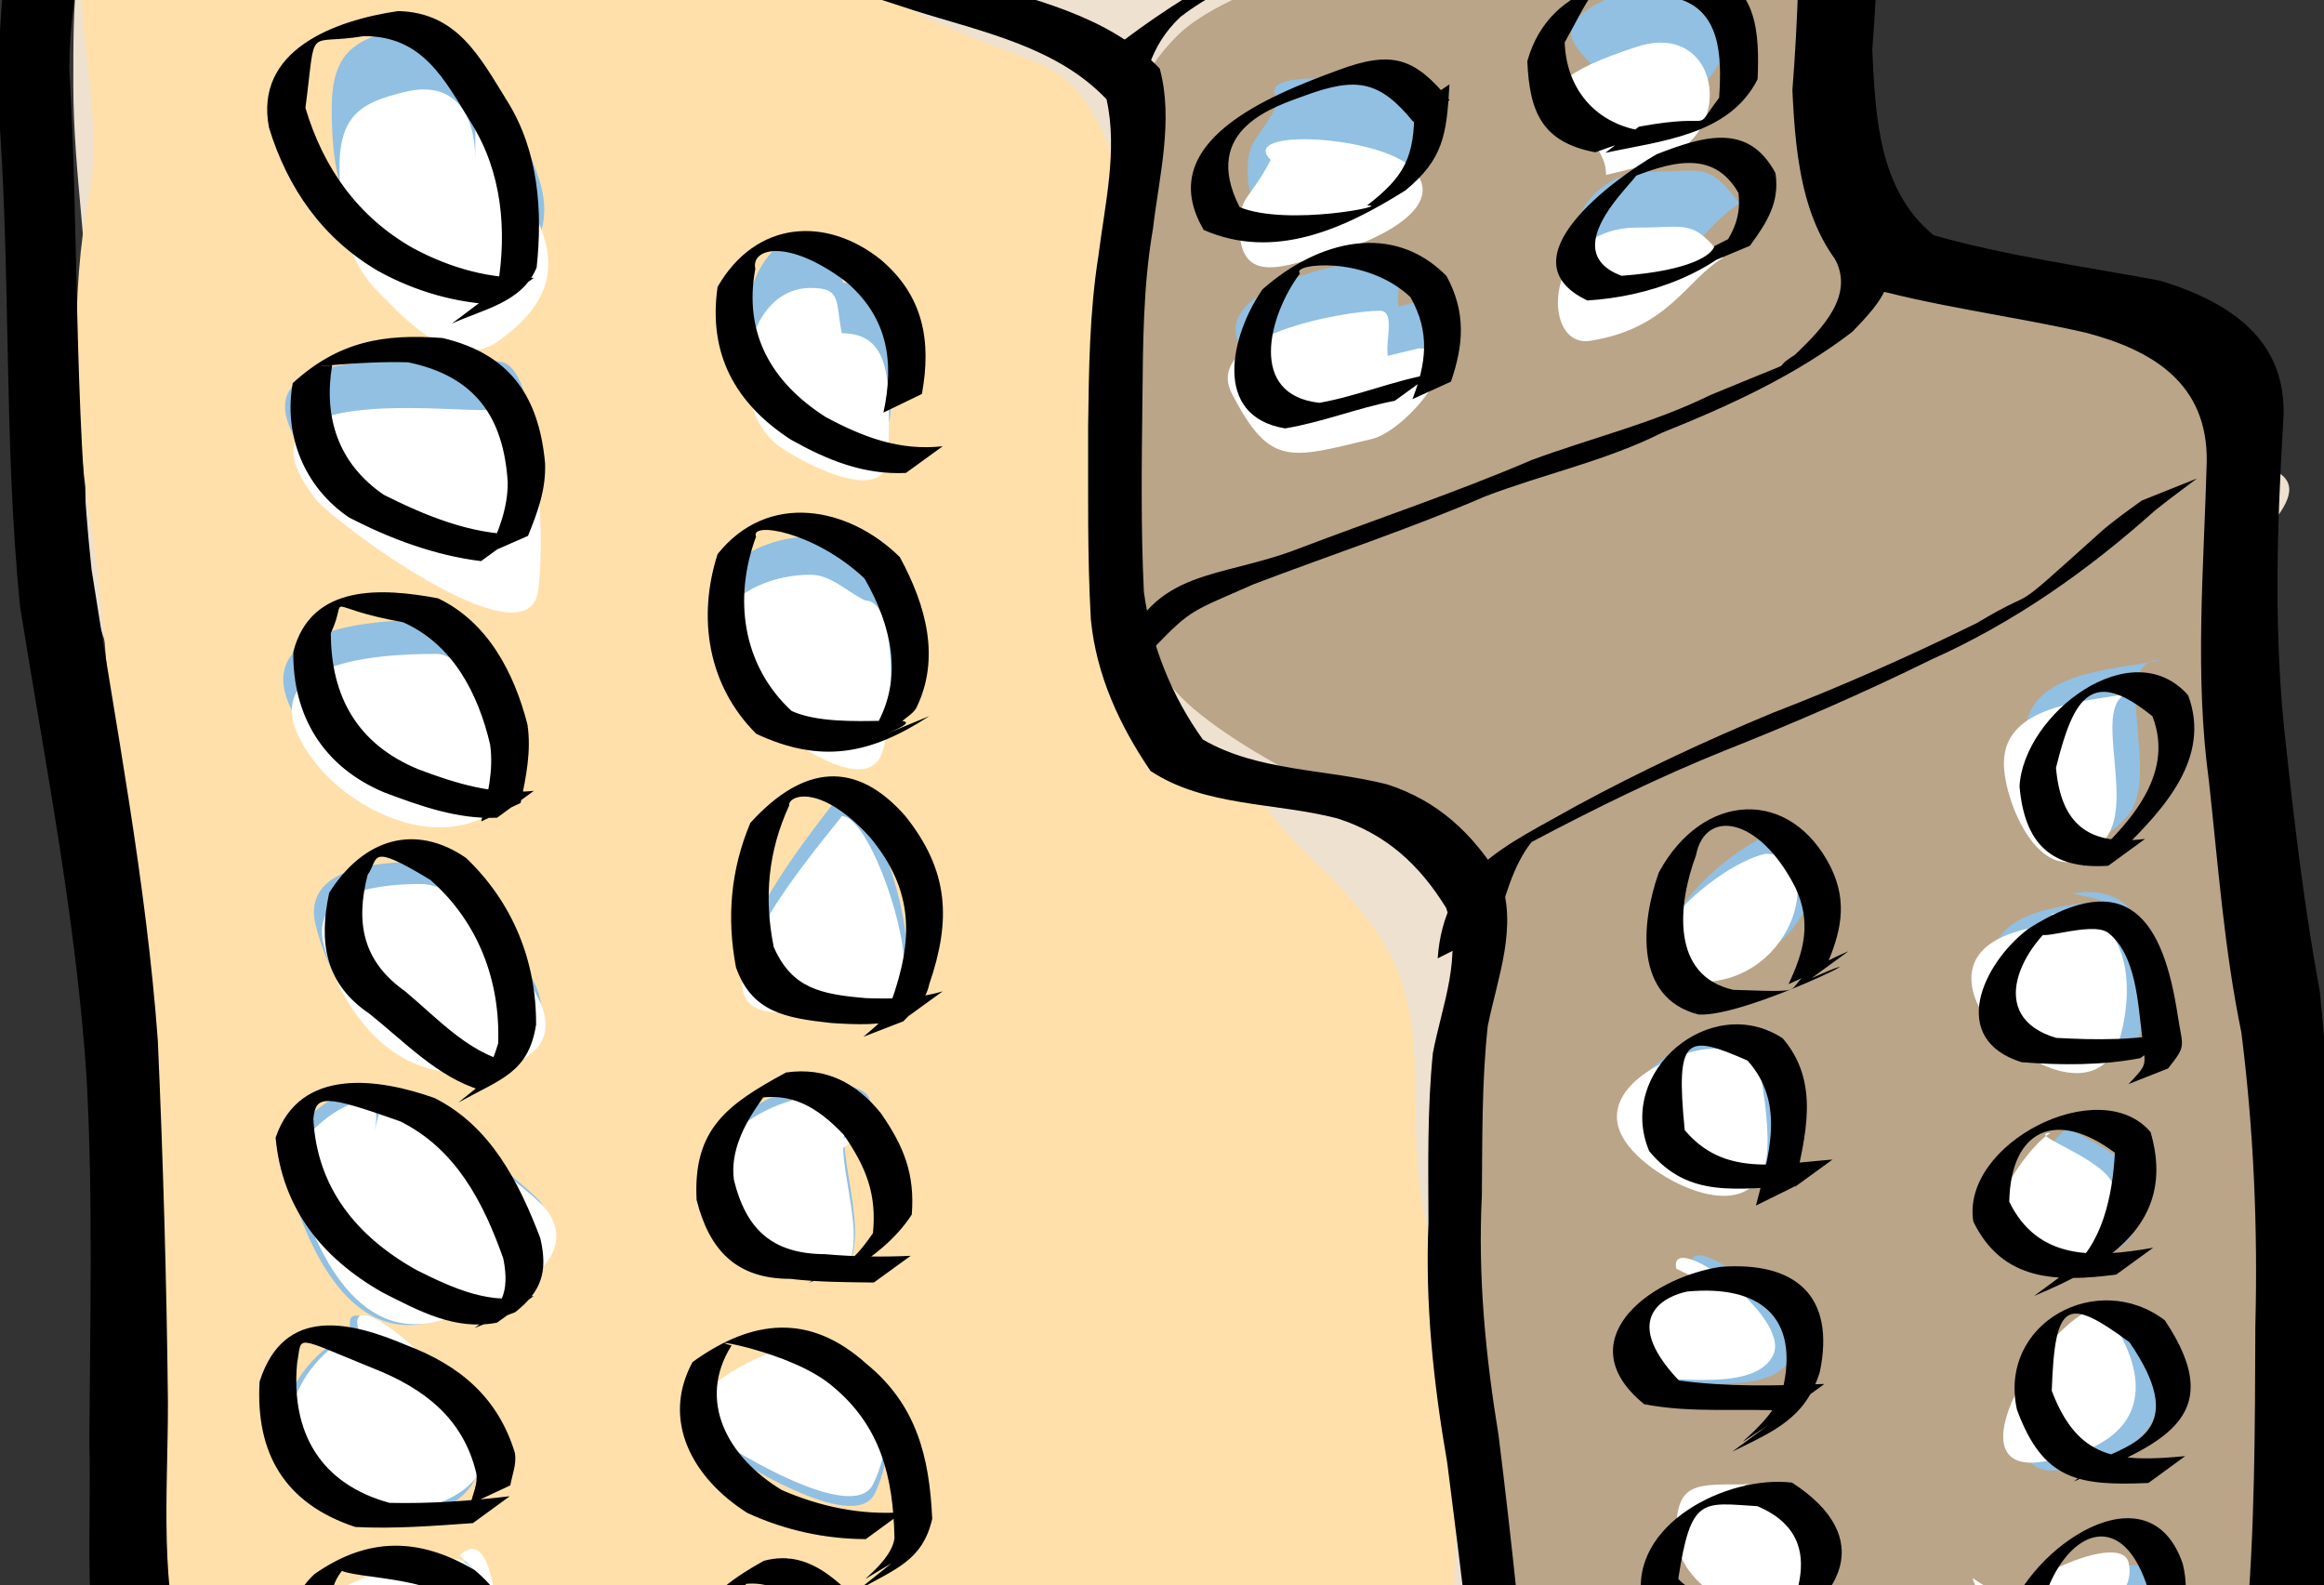 <svg xmlns="http://www.w3.org/2000/svg" viewBox="-742.644 -210.169 1590.411 1084.932" version="1.0"><rect x="-742.644" y="-210.169" width="1590.411" height="1084.932" fill="#333333" stroke="none"/><g transform="matrix(12.597 0 0 12.597 3697.083 2193.12)"><path d="M-273.46-64.2c-3.14-.965-10-3.496-14.65-5.377-4.35-1.756-8.25-7.363-12.5-9.712-6.69-3.694-14-6.814-21.56-7.76-.73-.091-1.44-.287-2.15-.431-3.85-.769-9.32-3.413-12.28-5.604-3.69-2.74-6.25-5.1-7.12-9.486-1.46-7.29 2.29-14.98.43-22.41-1.16-4.63-.43-11.67-.43-16.39 0-4.14-.9-10.15-2.59-13.56-2.23-4.5-1.29-11.99-1.29-17.05 0-4.71-.86-9.46-.86-14.22 0-4.19-.03-7.88 1.72-11.41 1.79-3.61 5.03-5.53 8.4-7.13 3.79-1.8 8.34-5.24 12.29-6.03 4.22-.85 7.23-2.16 11.64-2.16 2.54 0 3.39 2.65 6.04 0 1.67-1.67 3.45-1.24 3.45-5.17 0-2.4 4.74-1.82 7.08-1.3.53.12-2.63 6.75-2.77 7.33-.75 2.98-.94 3.38 2.77 4.75 2.47.9 6.05 2.13 8 3.01 1.76.8.82 4.62 0 6.27-3.79 7.66 2.15 2.61 6.47 1.74 3.55-.72 4.41-1.35 3.45-5.23-.77-3.11.39-4.2.86-5.36 1.35-3.37 1.06-3.5 3.88-5.61 2.74-2.06 8.35-.2 10.35 1.3 2.55 1.91 6.1 4.81 8.79 6.03 2.92 1.32 2.62 6.2 2.62 8.87 0 4.61 1.3 8.56 1.3 13.12 0 3.64.56 5.3 3.49 6.03 6.94 1.72 14.07 8.11 20.01 12.07 2.3 1.53-3.45 4.77-3.45 7.54 0 5.53.59 12.28 1.29 17.9.73 5.83.86 11.7.86 17.67 0 4.26.06 8.26.87 12.33 1.14 5.79 1.82 9.907.86 15.692-.61 3.642-3.73 7.215-5.61 10.346-2.28 3.799-6.48 5.874-9.91 8.797-3.54 3.012-8.61 6.199-12.76 8.274-4.23 2.113-8.53 2.759-13.11 2.759-2.74.003-1.45.177-3.88-.428z" fill="#eee1cf"/><linearGradient id="f" y2="-167.64" gradientUnits="userSpaceOnUse" x2="-421.32" gradientTransform="matrix(.931 0 0 -1.644 -104.17 -404.31)" y1="-165.8" x1="-182.15"><stop offset="0" stop-color="#ffe0ab"/><stop offset="1" stop-color="#ffe0ab"/></linearGradient><path d="M-272.16-65.925c-2.74 0-9.16-3.365-12.5-5.394-7.09-4.294-12.03-10.654-20.27-12.712-5.79-1.448-11.9-3.794-17.24-6.467-4.71-2.356-9.71-1.546-14.43-3.88-5.08-2.514-6.12-7.392-7.99-12.072-2.12-5.31 0-14.42 0-20.26 0-5.87-1.72-11.33-1.72-17.24 0-6.55-.28-12.47-1.29-18.97-.82-5.25-1.04-12.06 0-17.25.74-3.73-.44-7.88-.44-11.64 0-5.81 2.84-6.35 8.4-7.1 2.15-.3 4.19 3.48 7.12 3.48 3.23 0 4.18-2.97 9.06-1.74.57.14 1.15.29 1.72.43 3.37.85 6.49 1.92 9.92 2.78 4.05 1.01 8.24 3.64 12.07 5.17 4.21 1.69 5.74 1.51 7.57 6.04 1.54 3.81.87 10.61.87 14.65 0 5.23-.4 10.72.44 15.78.57 3.41 5.77 3.47 7.5 5.78 2.08 2.78 5.29 4.61 6.9 8.62 1.72 4.32.18 9.6 1.72 14.23 2.12 6.34 1.29 14.01 1.29 20.69 0 7.885 1.73 15.693 1.73 23.709v2.587c0 4.519-.41 10.762-3.02 12.933" fill="url(#f)"/><linearGradient id="g" y2="-153.13" gradientUnits="userSpaceOnUse" x2="37.469" gradientTransform="matrix(.85 0 0 -1.801 -138.54 -410.87)" y1="-153.13" x1="-180.31"><stop offset="0" stop-color="#baa589"/><stop offset="1" stop-color="#baa589"/></linearGradient><path d="M-229.05-91.791c.05 1.975-1.71 6.448-3.88 8.622-2.07 2.073-5.62 2.806-8.19 3.449-3.61.9-7.19 4.13-10.56 6.659-3.93 2.95-6.2 4.886-11 6.096-2.11.534-5.85-.062-7.33-.436-2.25-.57-1.68-9.911-1.29-11.458 1.03-4.11 1.29-9.073 1.29-13.364 0-4.387-.15-8.697-.86-12.937-.84-5.06-2.15-10.29-2.15-15.52 0-5.35.43-10.68.43-15.95 0-3.43.4-5.73-1.73-7.33-2.27-1.7-4.34-3.03-6.89-4.31-2.71-1.35-5.93-3.33-7.33-4.92-1.95-2.22-1.36-4.93-2.33-8.01-1.06-3.37-.87-8.08-.87-11.64v-8.19c0-3.1 1.34-5.91 3.2-7.76 1.87-1.87 4.95-2.63 7.76-4.31 3.71-2.23 10.7-2.93 14.66-4.07 4.63-1.34 8.62-4.47 12.7-6.1 2.99-1.2 2.18 4.49 2.18 6.1 0 2.95-.44 6.17-.44 9.24 0 5.01-.29 6.18 3.05 9.49 2.06 2.03 4.72 2.27 7.08 3.45 2.62 1.31 4.17 1.93 6.89 3.01 4.06 1.62 3.72 5.31 3.02 9.49-.52 3.16 0 6.96 0 10.17 0 3.15 1.73 6.01 1.73 9.23 0 3.66 1.34 6.66 2.15 9.91 1.11 4.42 0 10.73 0 15.26 0 4.63.43 9.1.43 13.63 0 3.38.12 7.094-1.29 9.911-.64 1.284-.43 3.321-.43 4.742" fill="url(#g)"/><path d="M-326.91-187.92c1.11 1.01 3.35 5.23 3.88 7.32.67 2.69-.97 4.39-2.59 5.61-2.54 1.91-5.42-1.54-6.46-2.59-2.03-2.03-2.34-4.46-2.34-7.33 0-3.03 1.27-3.72 3.63-4.31 2.8-.7 3.88 1.37 3.88 3.88M-325.62-171.11c2.53-.63 2.51 8.61 2.16 10.52-.75 4.06-11.31-4.09-12.26-5.35-5.5-7.24 9.03-4.64 10.1-5.17.9-.45 0 2.01 0 3.01M-326.91-155.8c.31-.16 4.38 5.22 1.29 7.54-3.43 2.57-8.11.05-10.11-2.59-4.35-5.75 3.1-6.26 6.66-6.26.84 0 1.44.87 2.16 1.31zM-329.93-143.95c2.41 0 5.19 3.9 6.47 6.46 1.73 3.46-2.12 4.31-4.31 4.31-4.25 0-6.7-4.09-7.52-7.32-.81-3.2 3.56-3.45 5.36-3.45zM-332.08-131.45c-.42-1.63 8.14 4.83 9.05 6.03 2.65 3.54-4.2 6.01-6.04 6.47-4.9 1.23-7.14-5.35-7.96-8.62-.49-1.92 5.6-6.48 4.52-2.16" fill="#91c0e3"/><path d="M-333.38-118.52c-.76-3.01 6.15 3.25 6.9 6.27.84 3.37-4.22 4.64-6.47 4.08-5.15-1.29-5.2-6.01-2.34-8.87.57-.57 1.27-.99 1.91-1.48zM-327.77-105.58c2.2-2.21 2.37 6.016 1.72 7.323-1.25 2.512-7.65-1.203-8.81-1.724-4.76-2.159 3.05-5.169 4.93-5.169 2.63 0 1.45-1.14 4.31 1.72M-306.65-175.42c2.98 0 2.59 3.31 2.59 6.9 0 3.21-4.96.37-6.04-.44-3.01-2.25-2.06-9.05 1.73-9.05 1.73 0 1.35.74 1.72 2.59zM-305.36-160.16c1.99 0 1.5 7.49.87 8.88-1.27 2.8-7.64-2.9-8.19-3.65-2.86-3.85.66-6.7 4.31-6.7 1.12 0 2.01.98 3.01 1.47zM-306.65-147.83c1.34 0 3.45 5.79 3.45 8.62 0 3.28-4.5 2.59-6.9 2.59-6.02 0 3.05-10.54 3.45-11.21zM-305.36-130.59c-2.74 0 .16 5.64-.86 8.19-.67 1.69-6.33-1.16-6.46-1.29-4.1-4.1 1.36-8.19 5.17-8.19 4.39 0 1.62 3.04 0 3.44M-306.22-115.74c3.02 0 2.11 4.45 1.3 6.1-1.13 2.28-7.78-1.97-8.63-2.61-3.62-2.75 3.73-5.37 5.18-5.67 1-.2 1.43 1.46 2.15 2.18M-309.67-105.58c2.4 2.41 3.88 1.84 3.88 6.461 0 2.736-4.2 1.725-6.46 1.725-5.11 0 .75-5.466 3.01-6.036M-307.08-93.946c3.14-.786 2.37 3.988 0 5.173-2.48 1.238-5.22.387-6.47-.862-2.13-2.129 6.27-4.278 6.47-4.311zM-282.94-185.34c-1.83-1.83 5.93-1.4 7.76.43 2.45 2.45-2.9 4.5-3.88 4.74-2.58.65-5.6 2.37-5.6-1.29 0-1.89.54-1.51 1.72-3.88zM-264.4-184.48c0-3.34-7.08-4.39 1.72-7.32 4.23-1.42 5.38 4.1 2.16 6.03-1.82 1.09-.98.39-2.16.86M-257.94-179.73c-2 1.2-2.99 4.01-7.32 4.74-2.8.47-2.64-6.47 2.58-6.47 2.74 0 3.05-.53 4.74 1.73zM-274.75-174.56c3.09 0-.68 4.7-2.58 5.17-4.56 1.14-5.66 1.63-7.76-2.59-1.66-3.3 6.23-4.74 8.19-4.74.87 0 .28 1.73.43 2.59M-255.6-145.68c3.39 0 1.79 7.33-3.63 7.33-6.13 0 .41-6.6 3.63-7.33zM-235.09-154.93c-2.85 0 .06 6.16-1.72 8.39-3.15 3.94-5.61-1.87-5.61-4.31 0-3.58 5.14-3.53 7.33-4.08zM-256.47-134.47c0-2.17 1.4 4.36.87 6.47-.86 3.42-5.2 1.44-7.08-.43-3.18-3.19 1.16-5.58 3.45-6.04.9-.18 1.84 0 2.76 0zM-239.83-142.23c3.62-.72 4.89 2.87 3.88 6.9-1.2 4.81-7.55.63-8.19-2.59-1-5.01 9.65-3.24 4.31-4.31zM-260.52-121.97c-.48-2.38 6.36 2.72 5.36 4.93-.92 2.01-5.03 1.3-7.09 1.3-2.24 0 .21-6.98 3.45-5.36M-239.83-129.73c-1.53 0 3.15 1.52 3.45 3.02.85 4.24-2.12 4.64-5.17 3.88-3.39-.85.57-6.32 1.72-6.9zM-256.47-109.64c-1.43-.36 3.05 1.72 3.05 3.19v2.16c0 3.64-7.1 1.55-7.1-2.59 0-2.97 1.09-2.76 4.05-2.76zM-237.24-119.81c0-.55 6.38 7.28-3.02 8.86-5.1.86-.12-7.82 3.02-8.86zM-260.09-98.257c-2.05.346 4.98-1.229 6.23.432 3.24 4.277-4.76 4.355-6.66 3.88-6.99-1.746 1.42-4.806 3.02-5.604M-241.55-102.57c-2.13-.53 5.6-4.73 6.03-2.58.76 3.77-7.75 4.33-8.62.86M-254.73-89.204c.51 2.511-1.11 5.604-5.36 5.604-4.14 0-.49-6.667 2.15-7.328 1.37-.343 2.21.984 3.21 1.724zM-235.52-97.395c1.65-.413-.64 5.353-4.74 6.035-1.32.22-2.04-7.391 4.74-6.035z" fill="#91c0e3"/><linearGradient id="h" y2="-155.12" gradientUnits="userSpaceOnUse" x2="-245.13" gradientTransform="matrix(1.106 0 0 -1.384 -30.34 -393.47)" y1="-155.12" x1="-274.57"><stop offset="0" stop-color="#fff"/><stop offset="1" stop-color="#fff"/></linearGradient><path d="M-326.62-184.56c1.09.96 3.3 4.97 3.81 6.96.66 2.56-.95 4.18-2.54 5.33-2.5 1.82-5.33-1.46-6.36-2.46-1.99-1.93-2.29-4.23-2.29-6.96 0-2.89 1.24-3.54 3.56-4.1 2.76-.67 3.82 1.3 3.82 3.69" fill="url(#h)"/><linearGradient id="i" y2="-195.1" gradientUnits="userSpaceOnUse" x2="-275.59" gradientTransform="matrix(1.359 0 0 -1.126 76.679 -382.7)" y1="-195.1" x1="-303.94"><stop offset="0" stop-color="#fff"/><stop offset="1" stop-color="#fff"/></linearGradient><path d="M-325.35-168.58c2.48-.6 2.46 8.2 2.12 10-.74 3.87-11.12-3.88-12.06-5.08-5.39-6.89 8.88-4.41 9.94-4.92.88-.43 0 1.92 0 2.87" fill="url(#i)"/><linearGradient id="j" y2="-213.18" gradientUnits="userSpaceOnUse" x2="-283.76" gradientTransform="matrix(1.417 0 0 -1.08 100.97 -380.8)" y1="-213.18" x1="-308.81"><stop offset="0" stop-color="#fff"/><stop offset="1" stop-color="#fff"/></linearGradient><path d="M-326.62-154.02c.3-.15 4.3 4.96 1.27 7.16-3.37 2.45-7.97.05-9.94-2.46-4.27-5.46 3.05-5.94 6.55-5.94.82 0 1.41.82 2.12 1.24z" fill="url(#j)"/><linearGradient id="k" y2="-216.09" gradientUnits="userSpaceOnUse" x2="-275.83" gradientTransform="matrix(1.347 0 0 -1.136 71.456 -383.13)" y1="-216.09" x1="-301.71"><stop offset="0" stop-color="#fff"/><stop offset="1" stop-color="#fff"/></linearGradient><path d="M-329.59-142.76c2.37 0 5.1 3.71 6.36 6.15 1.7 3.29-2.08 4.1-4.24 4.1-4.17 0-6.59-3.9-7.39-6.97-.79-3.04 3.5-3.28 5.27-3.28z" fill="url(#k)"/><linearGradient id="l" y2="-226.07" gradientUnits="userSpaceOnUse" x2="-271.36" gradientTransform="matrix(1.339 0 0 -1.143 67.93 -383.43)" y1="-226.07" x1="-302.19"><stop offset="0" stop-color="#fff"/><stop offset="1" stop-color="#fff"/></linearGradient><path d="M-331.71-130.87c-.4-1.55 8.01 4.59 8.9 5.74 2.6 3.35-4.13 5.71-5.93 6.14-4.82 1.17-7.02-5.09-7.83-8.19-.48-1.82 5.5-6.16 4.44-2.05" fill="url(#l)"/><linearGradient id="m" y2="-220.15" gradientUnits="userSpaceOnUse" x2="-267.08" gradientTransform="matrix(1.231 0 0 -1.243 22.613 -387.59)" y1="-220.15" x1="-291.82"><stop offset="0" stop-color="#fff"/><stop offset="1" stop-color="#fff"/></linearGradient><path d="M-332.98-118.58c-.74-2.86 6.05 3.09 6.78 5.96.82 3.21-4.15 4.41-6.35 3.88-5.07-1.22-5.12-5.71-2.31-8.44.56-.54 1.26-.93 1.88-1.4z" fill="url(#m)"/><linearGradient id="n" y2="-256.48" gradientUnits="userSpaceOnUse" x2="-286.22" gradientTransform="matrix(1.409 0 0 -1.086 97.852 -381.03)" y1="-256.48" x1="-307.74"><stop offset="0" stop-color="#fff"/><stop offset="1" stop-color="#fff"/></linearGradient><path d="M-327.47-106.28c2.16-2.1 2.34 5.72 1.69 6.966-1.23 2.388-7.51-1.146-8.65-1.636-4.69-2.05 2.99-4.92 4.84-4.92 2.58 0 1.43-1.08 4.24 1.64" fill="url(#n)"/><linearGradient id="o" y2="-156.86" gradientUnits="userSpaceOnUse" x2="-226.9" gradientTransform="matrix(1.063 0 0 -1.44 -48.654 -395.82)" y1="-156.86" x1="-247.7"><stop offset="0" stop-color="#fff"/><stop offset="1" stop-color="#fff"/></linearGradient><path d="M-306.71-172.68c2.93 0 2.54 3.15 2.54 6.56 0 3.06-4.87.36-5.93-.41-2.96-2.15-2.03-8.61 1.7-8.61 1.7 0 1.33.71 1.69 2.46z" fill="url(#o)"/><linearGradient id="p" y2="-181.71" gradientUnits="userSpaceOnUse" x2="-243.29" gradientTransform="matrix(1.181 0 0 -1.296 1.182 -389.82)" y1="-181.71" x1="-266.69"><stop offset="0" stop-color="#fff"/><stop offset="1" stop-color="#fff"/></linearGradient><path d="M-305.44-158.16c1.96 0 1.47 7.11.85 8.44-1.25 2.66-7.5-2.76-8.05-3.47-2.81-3.66.65-6.37 4.24-6.37 1.1 0 1.97.93 2.96 1.4z" fill="url(#p)"/><linearGradient id="q" y2="-184.32" gradientUnits="userSpaceOnUse" x2="-234.52" gradientTransform="matrix(1.121 0 0 -1.365 -23.935 -392.69)" y1="-184.32" x1="-257.05"><stop offset="0" stop-color="#fff"/><stop offset="1" stop-color="#fff"/></linearGradient><path d="M-306.71-146.45c1.32 0 3.39 5.51 3.39 8.2 0 3.12-4.43 2.46-6.78 2.46-5.91 0 2.99-10.02 3.39-10.66z" fill="url(#q)"/><linearGradient id="r" y2="-204.62" gradientUnits="userSpaceOnUse" x2="-247.18" gradientTransform="matrix(1.192 0 0 -1.284 5.827 -389.32)" y1="-204.62" x1="-268.46"><stop offset="0" stop-color="#fff"/><stop offset="1" stop-color="#fff"/></linearGradient><path d="M-305.44-130.05c-2.7 0 .16 5.36-.85 7.79-.66 1.6-6.22-1.11-6.35-1.23-4.02-3.9 1.34-7.79 5.08-7.79 4.32 0 1.59 2.89 0 3.28" fill="url(#r)"/><linearGradient id="s" y2="-238.37" gradientUnits="userSpaceOnUse" x2="-265.73" gradientTransform="matrix(1.356 0 0 -1.129 75.165 -382.83)" y1="-238.37" x1="-287.38"><stop offset="0" stop-color="#fff"/><stop offset="1" stop-color="#fff"/></linearGradient><path d="M-306.29-115.93c2.97 0 2.08 4.23 1.27 5.79-1.1 2.17-7.63-1.87-8.47-2.48-3.56-2.61 3.66-5.1 5.09-5.38.98-.2 1.41 1.38 2.11 2.07" fill="url(#s)"/><linearGradient id="t" y2="-235" gradientUnits="userSpaceOnUse" x2="-258.83" gradientTransform="matrix(1.267 0 0 -1.208 37.717 -386.12)" y1="-235" x1="-277.74"><stop offset="0" stop-color="#fff"/><stop offset="1" stop-color="#fff"/></linearGradient><path d="M-309.68-106.28c2.36 2.3 3.82 1.76 3.82 6.15 0 2.597-4.13 1.635-6.36 1.635-5.02 0 .75-5.205 2.97-5.735" fill="url(#t)"/><linearGradient id="u" y2="-287.84" gradientUnits="userSpaceOnUse" x2="-287.57" gradientTransform="matrix(1.549 0 0 -.988 156.57 -376.96)" y1="-287.84" x1="-303.76"><stop offset="0" stop-color="#fff"/><stop offset="1" stop-color="#fff"/></linearGradient><path d="M-307.13-95.215c3.09-.748 2.33 3.791 0 4.918-2.44 1.177-5.13.368-6.36-.82-2.09-2.025 6.16-4.067 6.36-4.098z" fill="url(#u)"/><linearGradient id="v" y2="-192.45" gradientUnits="userSpaceOnUse" x2="-259.43" gradientTransform="matrix(1.479 0 0 -1.035 127.06 -378.91)" y1="-192.45" x1="-278.73"><stop offset="0" stop-color="#fff"/><stop offset="1" stop-color="#fff"/></linearGradient><path d="M-283.41-182.1c-1.8-1.74 5.83-1.33 7.63.41 2.4 2.33-2.85 4.27-3.82 4.51-2.53.61-5.5 2.24-5.5-1.23 0-1.8.53-1.44 1.69-3.69z" fill="url(#v)"/><linearGradient id="w" y2="-172.62" gradientUnits="userSpaceOnUse" x2="-231.53" gradientTransform="matrix(1.328 0 0 -1.153 63.366 -383.82)" y1="-172.62" x1="-249.42"><stop offset="0" stop-color="#fff"/><stop offset="1" stop-color="#fff"/></linearGradient><path d="M-265.19-181.28c0-3.18-6.95-4.18 1.7-6.97 4.15-1.34 5.28 3.9 2.11 5.74-1.78 1.03-.95.37-2.11.82" fill="url(#w)"/><linearGradient id="x" y2="-197.45" gradientUnits="userSpaceOnUse" x2="-250.46" gradientTransform="matrix(1.486 0 0 -1.03 130.13 -378.7)" y1="-197.45" x1="-267.8"><stop offset="0" stop-color="#fff"/><stop offset="1" stop-color="#fff"/></linearGradient><path d="M-258.83-176.78c-1.97 1.15-2.94 3.83-7.21 4.51-2.75.45-2.58-6.15 2.55-6.15 2.69.01 2.99-.5 4.66 1.64z" fill="url(#x)"/><linearGradient id="y" y2="-205.47" gradientUnits="userSpaceOnUse" x2="-260.46" gradientTransform="matrix(1.512 0 0 -1.012 141.3 -377.95)" y1="-205.47" x1="-282.36"><stop offset="0" stop-color="#fff"/><stop offset="1" stop-color="#fff"/></linearGradient><path d="M-275.36-171.86c3.04 0-.66 4.47-2.54 4.92-4.48 1.08-5.55 1.55-7.62-2.46-1.63-3.14 6.12-4.5 8.04-4.5.86 0 .29 1.63.43 2.45" fill="url(#y)"/><linearGradient id="z" y2="-208.35" gradientUnits="userSpaceOnUse" x2="-225.82" gradientTransform="matrix(1.309 0 0 -1.169 55.368 -384.51)" y1="-208.35" x1="-242.92"><stop offset="0" stop-color="#fff"/><stop offset="1" stop-color="#fff"/></linearGradient><path d="M-256.54-144.4c3.34 0 1.76 6.97-3.56 6.97-6.03 0 .4-6.27 3.56-6.97z" fill="url(#z)"/><linearGradient id="A" y2="-175.27" gradientUnits="userSpaceOnUse" x2="-170.95" gradientTransform="matrix(1.092 0 0 -1.401 -36.232 -394.2)" y1="-175.27" x1="-189.88"><stop offset="0" stop-color="#fff"/><stop offset="1" stop-color="#fff"/></linearGradient><path d="M-236.38-153.19c-2.8 0 .06 5.85-1.69 7.97-3.1 3.75-5.51-1.78-5.51-4.1 0-3.4 5.05-3.35 7.2-3.87z" fill="url(#A)"/><linearGradient id="B" y2="-206.52" gradientUnits="userSpaceOnUse" x2="-213.23" gradientTransform="matrix(1.226 0 0 -1.248 20.265 -387.82)" y1="-206.52" x1="-232.39"><stop offset="0" stop-color="#fff"/><stop offset="1" stop-color="#fff"/></linearGradient><path d="M-257.39-133.74c0-2.07 1.38 4.14.85 6.15-.84 3.25-5.11 1.37-6.95-.41-3.14-3.03 1.13-5.3 3.39-5.74.88-.17 1.8 0 2.71 0z" fill="url(#B)"/><linearGradient id="C" y2="-199.89" gradientUnits="userSpaceOnUse" x2="-195.3" gradientTransform="matrix(1.217 0 0 -1.257 16.581 -388.2)" y1="-199.89" x1="-215.21"><stop offset="0" stop-color="#fff"/><stop offset="1" stop-color="#fff"/></linearGradient><path d="M-241.04-141.12c3.56-.69 4.8 2.73 3.81 6.56-1.18 4.57-7.41.6-8.05-2.46-.98-4.77 9.49-3.08 4.24-4.1z" fill="url(#C)"/><linearGradient id="D" y2="-233.11" gradientUnits="userSpaceOnUse" x2="-232.85" gradientTransform="matrix(1.352 0 0 -1.132 73.652 -382.95)" y1="-233.11" x1="-249.65"><stop offset="0" stop-color="#fff"/><stop offset="1" stop-color="#fff"/></linearGradient><path d="M-261.38-121.86c-.46-2.26 6.26 2.59 5.27 4.68-.9 1.92-4.94 1.25-6.96 1.25-2.21 0 .21-6.65 3.39-5.11" fill="url(#D)"/><linearGradient id="E" y2="-207.57" gradientUnits="userSpaceOnUse" x2="-197.22" gradientTransform="matrix(1.209 0 0 -1.266 13.178 -388.55)" y1="-207.57" x1="-212.76"><stop offset="0" stop-color="#fff"/><stop offset="1" stop-color="#fff"/></linearGradient><path d="M-241.04-129.23c-1.5 0 3.1 1.44 3.39 2.87.83 4.03-2.08 4.41-5.08 3.68-3.33-.8.56-6.01 1.69-6.55z" fill="url(#E)"/><linearGradient id="F" y2="-227.78" gradientUnits="userSpaceOnUse" x2="-216.37" gradientTransform="matrix(1.243 0 0 -1.231 27.674 -387.09)" y1="-227.78" x1="-232.48"><stop offset="0" stop-color="#fff"/><stop offset="1" stop-color="#fff"/></linearGradient><path d="M-257.39-110.14c-1.41-.34 2.99 1.64 2.99 3.04v2.05c0 3.46-6.98 1.47-6.98-2.46 0-2.83 1.08-2.63 3.99-2.63z" fill="url(#F)"/><linearGradient id="G" y2="-205.42" gradientUnits="userSpaceOnUse" x2="-181.12" gradientTransform="matrix(1.138 0 0 -1.345 -16.851 -391.85)" y1="-205.42" x1="-199.28"><stop offset="0" stop-color="#fff"/><stop offset="1" stop-color="#fff"/></linearGradient><path d="M-238.5-119.81c0-.52 6.27 6.93-2.96 8.43-5.02.82-.12-7.43 2.96-8.43z" fill="url(#G)"/><linearGradient id="H" y2="-300.62" gradientUnits="userSpaceOnUse" x2="-264.95" gradientTransform="matrix(1.665 0 0 -.919 205.77 -374.08)" y1="-300.62" x1="-282.17"><stop offset="0" stop-color="#fff"/><stop offset="1" stop-color="#fff"/></linearGradient><path d="M-260.95-99.314c-2.02.329 4.89-1.166 6.13.41 3.18 4.066-4.69 4.141-6.56 3.689-6.86-1.661 1.4-4.569 2.97-5.325" fill="url(#H)"/><linearGradient id="I" y2="-329.33" gradientUnits="userSpaceOnUse" x2="-277.1" gradientTransform="matrix(1.905 0 0 -.803 306.97 -369.25)" y1="-329.33" x1="-289.93"><stop offset="0" stop-color="#fff"/><stop offset="1" stop-color="#fff"/></linearGradient><path d="M-242.73-103.41c-2.09-.51 5.51-4.5 5.93-2.46.74 3.59-7.62 4.12-8.48.82" fill="url(#I)"/><linearGradient id="J" y2="-243.77" gradientUnits="userSpaceOnUse" x2="-218.53" gradientTransform="matrix(1.253 0 0 -1.222 31.596 -386.71)" y1="-243.77" x1="-235.02"><stop offset="0" stop-color="#fff"/><stop offset="1" stop-color="#fff"/></linearGradient><path d="M-255.68-90.708c.49 2.388-1.09 5.328-5.27 5.328-4.07 0-.48-6.338 2.12-6.967 1.34-.325 2.16.936 3.15 1.639z" fill="url(#J)"/><linearGradient id="K" y2="-238.17" gradientUnits="userSpaceOnUse" x2="-204.8" gradientTransform="matrix(1.252 0 0 -1.222 31.546 -386.71)" y1="-238.17" x1="-218.65"><stop offset="0" stop-color="#fff"/><stop offset="1" stop-color="#fff"/></linearGradient><path d="M-236.8-98.495c1.62-.392-.64 5.089-4.66 5.738-1.3.209-2-7.026 4.66-5.738z" fill="url(#K)"/><path d="M-343.72-204.31c-2.83 5.48-4.9 11.1-4.96 17.21.53 9.07.24 18.22 1.21 27.25 1.32 8.52 2.97 16.98 3.6 25.58.29 6.54.48 13.09.55 19.63.01 4.99-.53 10.07 1.04 14.869 2.48 4.588 6.89 7.313 11.53 9.379 5.57 1.468 11.16 2.424 16.64 4.353 5.69 1.919 10.71 5.235 15.96 8.083 3.48 2.003 6.99 3.965 10.61 5.7 3.04 1.253 5.85 2.903 8.64 4.613 2.57 1.137 5.24 1.917 8.03 2.202 3.86-.016 7.34-1.619 10.94-2.79 8.87-3.172 8.21-3.351 9.46-4.145 4.32-2.68 8.68-5.303 12.62-8.519 3.4-2.518 5.44-5.742 6.64-9.712.71-3.811.5-7.709.78-11.563.49-5.51.49-11.05.51-16.57.14-5.34-.09-10.66-.76-15.96-.93-4.5-1.26-9.08-1.76-13.64-.79-5.76-.28-11.56-.12-17.35.06-4.23-2.88-6.05-6.57-7.02-4.08-.93-8.33-1.43-12.32-2.59-3.05-2.6-3.44-6.77-3.62-10.58.31-3.89.4-7.79.44-11.68.29-4.02-.57-6.68-4.1-8.6-3.36-1.31-6.69-2.7-9.99-4.16-1.36-.58-2.75-1.1-4.14-1.62l3.91-2.62c1.4.52 2.8 1.04 4.19 1.58 3.38 1.38 6.77 2.74 10.14 4.12 3.66 2 4.56 4.97 4.31 9.1-.03 3.9-.11 7.79-.42 11.68.17 3.62.34 7.64 3.34 10.08 4.01 1.13 8.21 1.7 12.32 2.47 3.84 1.18 7.01 3.28 6.66 7.75-.34 5.76-.52 11.52.13 17.27.49 4.54 1.03 9.08 1.86 13.57.55 5.33.72 10.71.68 16.07-.04 5.53-.05 11.07-.46 16.59-.22 3.84.12 7.738-.6 11.547-1.11 4.076-3.2 7.413-6.59 10.036-3.9 3.307-8.35 5.865-12.66 8.601-5.57 3.566-11.25 6.863-17.62 8.771-3.64 1.297-7.22 2.804-11.17 2.75-2.86-.324-5.62-1.092-8.22-2.365-2.79-1.68-5.52-3.424-8.56-4.623-3.61-1.724-7.04-3.79-10.49-5.813-5.16-2.876-10.11-6.216-15.74-8.138-5.56-1.866-11.27-2.6-16.84-4.266-4.62-2.194-9.36-4.972-11.77-9.671-1.58-4.869-.99-9.949-1.13-15.009.04-6.6.21-13.21-.15-19.8-.57-8.61-2.25-17.04-3.61-25.55-.91-9.07-.48-18.24-1.19-27.32 0-5.89.54-11.68 2.9-17.13l5.92-2.05z"/><path d="M-301.44-216.74c-6.11 2.15 2.49-3.89-2.92 2.22-2.58 3.8-6.87 8.11-11.05 4.39-2.23-2.21-4.95-2.32-7.91-2.07-3.92.73-7.42 2.86-10.92 4.7-3.44 1.78-6.9 3.49-10.46 5.02-.98.48-2.04.7-3.07 1.02l3.88-2.98c1-.33 2.03-.57 2.99-1.04 3.54-1.56 7.02-3.27 10.46-5.07 3.52-1.83 7.04-3.96 11.02-4.56 3.1-.22 5.98-.05 8.23 2.4 4.62 3.27-3.02 5.26 2.39.09 3.02-3.52 6.8-6.85 11.61-7.21l-4.25 3.09z"/><path d="M-347.06-203.3c2.58-.22 4.33.25 6.46 1.68 2.94 1.94 6.13 3.61 9.5 4.63.72 1.5-1.39 2.35-2.29-1.5 1.29-3.33 6.36-4.64 9.65-6.04.97-.15 3-2.12 11.7-6.15 2.7-1.58 5.1-3.64 7.98-4.84l-2.04 2.98c-2.87 1.16-5.74 2.3-8.43 3.84-7.41 3.41-1.41.62-11.7 6.15-6.39 2.75-3.43.75-4.18 2.5.81 3.37.83 4.75-3.4 4.93-3.36-1.12-6.59-2.77-9.51-4.77-2.17-1.31-4.03-1.66-6.57-1.36l2.83-2.05z"/><path d="M-329.93-201.92c2.35-.13 5.24.84 7.42 1.66 3.15 1.49 6.33 2.86 9.63 3.98 4.14 1.66 8.44 2.86 12.66 4.31 3.88 1.15 7.96 1.99 10.78 4.91.76 2.8-.03 5.84-.37 8.72-.53 3.07-.54 6.19-.57 9.3-.04 3.47-.09 6.95.08 10.42.4 2.91 1.51 5.65 3.2 8.01 2.98 1.74 6.68 1.59 10.02 2.44 2.76.89 4.62 2.66 6.11 5.04 1.01 2.69-.11 5.4-.65 8.09-.33 3.05-.29 6.14-.32 9.2-.22 4.39.2 8.72.91 13.05.73 5.87 1.34 11.77 1.85 17.679.31 3.903-.34 7.783-1.01 11.613-.61 4.629-.63 9.302-.27 13.949.21 2.209.73 4.354 1.27 6.496l-2.92 1.595c-.51-2.188-.99-4.38-1.17-6.63-.29-4.658-.41-9.348.19-13.989.65-3.833 1.26-7.693 1.13-11.593-.34-5.907-1.12-11.78-1.86-17.64-.75-4.32-1.21-8.66-1.02-13.05-.01-3.07-.07-6.16.24-9.22.5-2.62 1.64-5.26.72-7.88-1.43-2.32-3.23-4-5.9-4.86-3.39-.88-7.21-.63-10.16-2.58-1.68-2.47-2.94-5.19-3.24-8.21-.2-3.47-.14-6.95-.15-10.44.04-3.12.07-6.25.56-9.34.35-2.79 1.06-5.76.44-8.5-2.72-2.86-6.73-3.65-10.47-4.83-4.26-1.42-8.59-2.57-12.76-4.24-3.31-1.12-6.5-2.47-9.65-3.99-2.24-.75-4.44-1.21-6.82-.95l2.1-2.52z"/><path d="M-274.34-138.72c.35-4.8 3.63-6.07 7.6-8.32 3.46-1.87 6.99-3.52 10.61-5.02 3.76-1.45 7.45-3.09 11.07-4.87 3.8-2.27 1.27-.04 6.67-4.89.72-.65 1.52-1.2 2.3-1.77l3-1.2c-.76.57-1.53 1.14-2.27 1.73-3.68 3.29-7.63 6.08-12.19 8.12-3.65 1.8-7.39 3.42-11.17 4.92-3.61 1.45-7.08 3.16-10.52 4.98-1.06 1.34-1.45 3.11-1.98 4.74l-3.12 1.58zM-250.37-178.05c1.33 2.32.22 3.56-1.44 5.29-3.11 2.39-6.72 4.03-10.33 5.48-3.07 1.54-6.42 2.24-9.61 3.46-4.13 1.78-8.4 3.18-12.6 4.78-3.33 1.48-3.33 1.29-5.41 3.45-.54 1.68.09 2.74.78 4.19l-1.29 1.41c-.74-1.53-1.83-3.39-1.29-5.17 1.84-4.83 5.33-4.13 9.72-5.84 4.2-1.6 8.47-3.02 12.6-4.79 3.24-1.2 6.6-2 9.71-3.53 5.84-2.42 2.8-1.03 4.61-2.2 1.53-1.46 3.22-3.24 2.16-5.2l2.39-1.33zM-255.3-208.85c1.71 2.14 1.02 3.96-.21 6.09-2.97 3.2-6.98 4.91-11.12 6.07-4.2 1.11-8.42 2.09-12.65 3.08-5.98 1.31-8.49 3.34-9.04 3.75-1.7 1.61-2.06 3.49-2.27 5.69l-1.4 1.42c.13-2.29-1.04-4.14.64-5.88 4.4-3.3 9.17-5.75 14.58-6.89 4.25-1 8.5-2.03 12.72-3.15 3.53-.89 3.96-1.76 5.47-2.81 1.27-1.88 2.03-3.48.45-5.31l2.83-2.06z"/><g transform="translate(-748.21 -403.08) scale(.749)"><path d="M623.64 260.84c1.41 1.24 2.51 5.06 3.46 7.16.98 2.17 5.32 3.31 0 4.65-2.21.56-1.33 3.68-5.18 4.65-3.83.97-7.33 1.96-11.17 1.96-5.35 0-2-5.19-.58-6.61 2.19-2.19 3-4.73 3.69-7.78.43-1.92-7.74-1.73-8.93-1.73-3.78 0-7.52-3.61-8.34-6.9-.86-3.45 2.16-6.68 3.69-9.22 2.3-3.8 9.64-7.17 13.58-8.63 3.89-1.44 7.18-3.59 10.36-5.18 3.89-1.95 7.68-2.5 11.51-3.46 4.26-1.06 3.76 1.79 4.61 5.19.7 2.8.58 5.65.58 8.63 0 2.7-4.84 6.71-6.34 9.21-2.05 3.42-7.74 4.87-10.94 8.06z" fill="#cedddf"/><linearGradient id="L" y2="344.45" gradientUnits="userSpaceOnUse" x2="653.56" gradientTransform="matrix(1.407 0 0 -1.088 -277.27 614.95)" y1="336.21" x1="634.88"><stop offset="0" stop-color="#8ba5a7"/><stop offset="1" stop-color="#8ba5a7"/></linearGradient><path d="M637.46 230.33c-.87 1.36-3.52 7.03-5.18 10.36-1.25 2.5-4.84 4.27-6.33 5.76-2.13 2.13-3.68 3.85-6.33 5.18-3.49 1.74-5.15 2.88-9.45 2.88-3.34 0-6.87 1.15-10.47 1.15-3.85 0-5.55 3.08-.81 4.03 3.33.67 6.23 1.06 8.95 1.73 3.37.83 7.89.54 10.62 0 4.53-.91 6.4-2.5 9.22-4.61 3.92-2.95 7.45-3.98 9.78-8.63 1.79-3.58 1.73-6.18 1.73-10.37 0-2.55-3.24-13.52-1.73-7.48z" fill="url(#L)"/><path d="M641.21 227.5c-.21 3.12-.17 6.25-.15 9.37.14 3.33.03 6.58-.68 9.83-1.08 3.22-3.61 5.36-6.09 7.53-3.65 3.44-7.59 6.11-11.94 8.6-3.7 1.41-7.67 2.04-11.58 2.6-3.86.16-7.58-.88-11.12-2.33-3.7-1.59-5.93-2.95-4.77-7.2 1.54-3.8 4.46-6.76 6.89-10 1.63-2.49 3.82-4.33 6.23-6 4.48-2.98 9.44-5 14.34-7.13 3.63-1.53 7.25-2.97 11.04-4.03 2.8-.63 5.65-1.04 8.48-1.42l-3.31 2.49c-2.81.32-5.61.74-8.36 1.39-3.78 1.07-7.35 2.59-10.99 4.05-2.21.96-12.65 6.22-6.12 2.43.41-.24-1.63.96-1.24.72-2.42 1.63-4.63 3.42-6.3 5.86-2.41 3.24-5.41 6.13-6.96 9.92-1.2 4.04.96 5.13 4.48 6.64 3.49 1.43 7.17 2.48 10.98 2.17 3.91-.53 7.89-1.16 11.53-2.75-6.66 3.89 3.42-2.5 5.02-4.51 2.41-2.11 4.83-4.19 6.03-7.25.79-3.22.96-6.44.8-9.76.02-3.07.07-6.15-.14-9.22l3.93-2z"/><path d="M638.88 228.08c-.56 2.31-1.35 4.54-2.31 6.72-1.47 2.94-3.44 5.62-5.33 8.31-1.58 2.3-3.55 4.17-5.74 5.85-3.55 2.57-7.54 3.93-11.64 5.27-2.89 1.11-5.86 1.97-8.84 2.79-2.82.52-5.62.94-8.48 1.07-.43.02-.87.02-1.3.03l3.34-2.44c.43-.01.86-.01 1.3-.03 2.84-.18 5.64-.59 8.44-1.15 2.98-.81 5.92-1.72 8.82-2.82 4.52-1.46 8.29-3.24 4.44-1.17 2.24-1.66 4.29-3.47 5.9-5.79 1.88-2.67 3.83-5.34 5.36-8.23.92-2.06 1.71-4.24 2.12-6.4l3.92-2.01zM617.43 262.46c-.04 1.81-.11 3.6-.3 5.4-.6 2.78-2.18 4.86-4.22 6.8-2.2 1.83-3.02 1.6.24 1.34 3.82-.26 7.64-.09 11.44-.53 5.51-2.46 1.26 2.2 3.24-2.87-.57-1.77-2.05-3.14-3.18-4.61-.88-1.92-2.21-3.21-3.88-4.45l3.24-2c1.68 1.28 3.01 2.67 3.96 4.57 1.19 1.51 2.75 2.88 3.32 4.74-.75 4.09-5.74 5.91-9.65 6.77-3.83.36-7.67.25-11.51.55-3.42.39-3.47-.29-.76-2.11 2.06-1.85 3.72-3.83 4.31-6.58.21-1.74.34-3.48.15-5.23l3.6-1.79z"/><path d="M603.71 255.2c1.98-3.29 2.15-7.23 1.89-10.99-.13-3.57-1.17-6.79-2.81-9.88 2.81-3.13 5.31-2.2 9.05-1.68 3.29.39 6.53.27 9.78-.25 1.22-.23 2.42-.66 3.59-1.02l-2.15 1.71c-1.16.29-2.33.62-3.51.87-3.26.49-6.51.56-9.8.18-2.85-.41-7.69-.99-4.6-1.06 1.5 3.14 2.53 6.42 2.64 9.99.21 3.66.17 7.71-1.63 10.88l-2.45 1.25z"/><path d="M605.52 231.72c2.03 1.31 4.14 2.58 6.2 3.9 3.96 2.42 8.28 4.14 12.51 6.01 2.18 1.14 4.6 1.66 6.96 2.22l-2.18 1.46c-2.33-.59-4.69-1.18-6.83-2.31-4.24-1.92-8.62-3.56-12.59-6-2.05-1.3-4.15-2.64-6.3-3.66l2.23-1.62z"/></g><path d="M-325.44-174.23c-2.3-.1-4.46-.73-6.46-1.83-3.02-1.77-4.92-4.49-5.93-7.79-.81-4.2 3.53-5.82 7.01-6.33 3.23.07 4.45 2.5 5.97 4.95 1.66 2.69 1.89 5.91 1.56 8.98-.78 1.91-2.95 2.28-4.61 3.05l1.87-1.41c1.77-1.79-1.65 2.25.63-.64.5-3.02.23-6.17-1.43-8.83-1.48-2.41-2.65-4.75-5.85-4.74-3.2.54-2.56-.77-3.17 3.9.97 3.26 2.85 5.92 5.85 7.62 2.03 1.09 4.24 1.71 6.56 1.61l-2 1.46zM-326.31-160.3c-2.51-.31-4.93-1.21-7.17-2.37-2.43-1.64-3.57-4.48-3.06-7.3 2.5-2.28 4.95-2.69 8.14-2.45 3.69.87 5.24 3.21 5.57 6.81.05 1.43-.41 2.66-.93 3.94l-2.15.94c.56-1.23 1.05-2.43 1.05-3.84-.22-3.55-1.77-5.78-5.41-6.53-2.64-.09-6.38.39-4.13.16-.47 2.8.31 5.33 2.81 7.04 2.26 1.13 4.71 2.15 7.28 2.15l-2 1.45zM-325.44-146.36c-2.15.09-4.14-.63-6.12-1.37-3.3-1.38-4.99-4.14-4.95-7.64.96-3.74 4.86-3.47 7.86-2.91 2.71 1.29 4.14 4.05 4.86 6.85.22 1.46-.08 2.87-.37 4.27l-2.14 1c.33-1.38.69-2.75.48-4.19-.65-2.76-2.02-5.43-4.73-6.63-4.66-.84-2.89-1.61-3.92.59 0 3.45 1.45 6.05 4.78 7.41 2.02.76 4.06 1.39 6.25 1.16l-2 1.46zM-326.31-131.56c-2.33-.68-4.17-2.64-6.06-4.15-2.43-1.64-2.76-3.88-2.19-6.57 1.9-3.01 4.72-3.76 7.43-1.9 2.54 2.42 3.83 5.6 3.81 9.06-.41 2.61-1.89 2.94-4.22 4.23l1.79-1.44c-1.38.86-.38.76.37-1.77.12-3.4-1.07-6.58-3.68-8.88-3.45-2.09-2.77-1.15-3.41-.28-.67 2.62-.27 4.7 2.05 6.34 1.83 1.53 3.67 3.61 6.11 3.91l-2 1.45zM-325.44-118.93c-2.29.44-4.23-.63-6.24-1.65-3.32-1.89-5.45-4.62-5.79-8.4 1.31-3.88 5.64-3.22 8.64-2.15 3.04 1.53 4.58 4.57 5.74 7.61.43 1.86.04 2.91-1.36 4.02l-2.22.86c1.47-.99 1.94-1.92 1.57-3.77-1.08-3.06-2.58-5.96-5.61-7.46-4.17-1.48-4.57-1.41-4.71-.14.19 3.73 2.33 6.39 5.6 8.22 2.08 1.04 4.04 1.93 6.38 1.41l-2 1.45zM-326.75-108.04c-2.13.15-4.27.32-6.39.21-3.83-1.26-5.43-4-5.2-7.9 1.33-4.17 4.98-3.25 7.97-1.98 2.95 1.11 5 2.89 5.9 5.86.1.62-.15 1.18-.25 1.76l-2.16 1.01c.12-.56.41-1.08.31-1.68-.71-2.96-2.81-4.6-5.65-5.71-4.34-1.76-3.8-1.8-4.08-.27-.35 3.75 1.25 6.57 5.02 7.6 2.18.05 4.36-.1 6.53-.36l-2 1.46zM-326.75-96.285c-2.71.17-4.98-.988-7.12-2.554-2.07-1.921-3.87-4.201-1.49-6.431 2.94-2.06 5.72-1.98 8.7-.22 2.38 1.97 2.6 4.42 2.91 7.49-.76 1.811.25.245-2.09 1.467l.65-.199c-2.8 1.752-1.08.974-.63-.233-.19-3.002-.4-5.445-2.77-7.305-2.11-1.13-7.5-.75-4.6-1.85-2.48 2-.79 4.22 1.2 6.1 2.19 1.586 2.98 2.62 5.74 2.27l-.5 1.465zM-303.23-165.09c-2.31.11-4.29-.71-6.25-1.81-3.05-1.98-4.5-4.69-3.98-8.3 2.1-3.64 5.91-3.83 8.85-1.49 2.35 1.98 2.77 4.45 2.25 7.31l-2.09 1.01c.6-2.78.24-5.19-2.06-7.13-3.14-2.35-5.15-1.81-4.9-.68-.65 3.49.86 6.16 3.82 8.05 2.02 1.09 4.02 1.85 6.36 1.59l-2 1.45zM-301.96-151.88c-3.24 2.12-5.94 2.58-9.4.96-2.65-2.64-3.2-6.33-2.1-9.76 2.72-3.42 7.1-2.6 9.9.16 1.43 2.63 2.22 5.5.89 8.21-.19.31-.52.48-.78.72l-2.2.87c.27-.22.59-.37.81-.65 1.48-2.59.84-5.42-.64-7.99-2.75-2.58-6.25-3.1-5.89-2.27-1.23 3.31-.77 6.97 1.93 9.47 2.67 1.23 8.58-.21 5.2 1.22l2.28-.94zM-303.23-135.48c-1.29.43-2.72.36-4.08.27-2.45-.27-4.29-.58-5.15-3.02-.52-2.72-.28-5.33.78-7.85 2.88-3.17 5.74-3.43 8.42-.37 2.4 3 2.48 5.69 1.3 9.13-.19.92-.82 1.4-1.41 2.02l-2.17.84c.64-.57 1.29-.96 1.51-1.89 1.19-3.36 1.28-6.02-1.15-8.95-2.74-3-4.48-2.25-4.39-1.72-1.14 2.46-1.38 5-.84 7.68.99 2.26 2.56 2.57 5 2.78 1.41.05 2.82.04 4.18-.37l-2 1.45zM-304.97-121.11c-1.53-.02-3.04-.02-4.55-.2-2.95 0-4.4-1.59-5.08-4.29-.2-3.85 1.65-5.18 4.86-6.92 2.17-.31 3.82.57 5.15 2.21 1.27 1.83 1.85 3.32 1.68 5.51-1.77 2.74-5.39 3.98-3.4 2.85l-2.21.86c1.97-1.15 2.13-.73 3.5-2.7.21-2.12-.36-3.57-1.59-5.35-1.39-1.46-2.85-2.4-4.97-1.93 2.34-1.51-1.44 1.28-.99 4.4.66 2.67 2.08 4.01 4.95 4.02 1.54.14 3.09.16 4.65.09l-2 1.45zM-305.41-107.17c-2.25-.01-4.4-.49-6.43-1.42-2.96-1.87-4.71-5.01-2.98-8.2 3.3-2.38 6.41-2.64 9.45.1 2.73 2.23 3.42 5.07 3.57 8.42-.52 2.26-1.98 2.71-4.03 3.87l1.82-1.46c-3.14 1.87-.02.22.16-1.37-.07-3.29-.73-6.1-3.42-8.29-2.21-1.85-7.25-2.65-5.43-2.17-1.91 3.02-.19 6.1 2.74 7.86 2.08.9 4.27 1.36 6.55 1.2l-2 1.46z"/><path d="M-301.53-98.843c-1.64 2.331-4.45 2.673-7.09 2.852-2.6.348-4.37-.466-5.92-2.488-1.49-3.711.38-5.741 3.59-7.511 2.78-.76 4.53 1.67 6.34 3.44 1.1 1.33 1.07 2.901 1.02 4.536l-2.09 1.03c.11-1.575.12-3.056-.92-4.346-1.75-1.78-3.43-4.12-6.16-3.23 2.52-1.57-1.48 2.07.24 4.904 1.59 1.897 3.18 2.671 5.74 2.309 4.48-.351 1.83.299 3.05-.371l2.2-1.125zM-306.06-88.453c-2.38.406-3.2.945-5.62 1.108-2.68-.54-3.82-2.671-3.05-5.088 2.43-2.103 4.69-3.14 7.73-2.509 2.4.903 2.17 3.007 3.41 5.103.15.246.23.524.34.787l-2.05 1.141c-.11-.253-.18-.522-.32-.761-1.2-2.086-.89-4.163-3.32-4.954-3.41-.57-3.99.219-3.61.264-.99 2.239.17 4.25 2.74 4.656 2.47-.182 3.33-.731 5.75-1.202l-2 1.455zM-254.02-137.65c4.93-2.16-3.52 2.15-6.15 1.98-3.49-.89-3.14-4.93-2.16-7.71 2.4-4.44 7.19-4.63 9.36-.26.93 1.93.52 3.56-.29 5.41l-2.02.91c.84-1.77 1.26-3.34.38-5.23-1.96-3.88-4.92-4.33-5.41-1.76-.98 2.64-1.39 6.53 2.03 7.3 5.52.19 1.27.04 6.26-2.1l-2 1.46zM-237.91-143.75c-3.13.21-4.55-1.23-4.82-4.31.21-3.93 6.1-8.44 9.16-4.95 1.27 3.4-1.33 6.2-3.64 8.45l-2.04.83c2.28-2.11 5.02-4.83 3.74-8.14-3.26-2.65-4.27-1.14-5.24 2.8.27 3.08 1.79 4.25 4.84 3.86l-2 1.46zM-254.9-126.33c-3.13.07-5.78.72-7.95-1.92-1.82-4.34 3.36-8.67 7.25-6.13 2.05 2.38 1.25 5.29.63 8.06l-2.08 1.03c.69-2.69 1.63-5.56-.46-7.88-3.3-1.44-3.92-1.39-3.41 3.78 2.14 2.55 4.99 1.83 8.03 1.6l-2.01 1.46zM-236.17-133.3c-2.06.4-4.33.39-6.45.22-3.99-1.25-2.15-5.33.36-7.24 5.39-3.44 7.34-.52 8.13 4.74.27 1.73.48 1.56-.53 2.84l-2.15.85c1.11-1.17.91-.95.73-2.67-.22-1.72-.32-4.34-1.81-5.53-.93-.75-4.37.69-3.57-.19.35-.38.87-.57 1.3-.85-2.48 1.68-4.47 5.58-.58 6.73 2.19.12 4.44.15 6.57-.35l-2 1.45zM-255.33-114.14c-2.6-.15-5.22.14-7.79-.36-4.14-3.36.1-6.82 4.13-7.46 4.1-.31 6.27 1.57 5.41 5.71-.78 2.53-2.51 3.22-4.76 4.33l1.94-1.43c-3.25 2.12.35-.04.8-1.94.94-3.99-1.29-5.7-5.18-5.33-1.03.2-3.79 1.3-.46 4.83 2.62.36 5.26.29 7.91.19l-2 1.46zM-237.48-121.54c-3.27.42-6.18.36-7.76-2.88-.69-4.24 6.88-8.11 9.63-4.86 1.46 4.99-2.42 7.27-6.33 8.9l1.83-1.35c1.87-1.34 2.44-4.12 2.56-6.43-3.15-2.36-5.65-1.31-5.74 2.66 1.57 3.21 4.63 3.06 7.82 2.5l-2.01 1.46zM-253.62-103.98c-3.26 2.12-6.79 3.14-9.62.12-.72-4.12 4.63-6.8 8.15-6.38 4.61 2.99 2.74 6.37-1.28 8.48l1.82-1.42c-2.15 1.39 2.51-3.69-2.42-5.78-2.99-.18-3.61-.57-4.3 3.95 2.42 2.54 8.13.65 5.36 1.97l2.29-.94zM-235.73-110.22c-3.81.16-5.72-.14-7.14-3.98-1.04-4.71 4.37-7.64 8.03-4.86 3.63 5.41-.4 6.76-4.94 8.76l1.68-1.32c1.82-.82 4.45-1.73 1.34-6.25-3.41-2.5-4.05-2.23-4.22 2.64 1.42 3.73 3.56 3.9 7.25 3.55l-2 1.46zM-251.93-95.663c-3.23 1.766-6.53 4.666-10.21 3.278-4.12-4.146 2.64-6.343 6.05-7.655 3.54-1.13 4.72 1.834 2.55 4.246-.81.459-1.62.918-2.42 1.378l1.81-1.454c-.52.31-1.04.619-1.55.93 2.26-2.147 1.22-4.843-2.12-3.75-2.91 1.118-5.16 1.198-2.4 5.069 2.65.835 7.71-1.416 6.03-1.105l2.26-.937zM-235.34-101.01c-3.03 1.382-7.22 2.263-8.05-1.85 1.21-3.86 7.7-8.35 9.53-2.96.48 2.01-.16 3.22-1.36 4.66l-2.18.88c1.29-1.33 2.02-2.45 1.56-4.46-1.47-4.23-4.44-2.75-5.57.86.76 4.08 5.22 2.71 8 1.36l-1.93 1.51zM-254.89-83.578c-2.57.608-5.13 1.754-7.56.636-1.77-4.873 2.5-7.07 6.3-8.454 3.26.445 4.38 2.808 3.96 5.825-.07.316-.29.551-.43.827l-2.14.937c.72-1.163-.19.441.48-.773.52-2.912-.56-5.103-3.72-5.476-.42.171-2.4.928-2.49 5.877 2.4.947 5.11-.156 7.52-.935l-1.92 1.536zM-235.73-92.365c-2.54.957-5.29 2.188-7.89 1.179-.49-3.934 4.17-6.117 7.16-7.554 3-.397 3.49 1.994 3.38 4.446l-2.09 1.003c.24-2.372-.25-4.507-3.12-4.048-1.65 1.09-2.58 3.074-3.33 4.898 2.69.628 5.28-.316 7.89-1.379l-2 1.455zM-273.7-186.2c-.15 2.75-.34 4.07-2.39 5.76-3.39 2.13-7.15 3.81-10.96 2.15-2.81-4.77 3.55-7.3 7.3-8.68 2.95-1.1 4.16-.68 6.06 1.63l-1.97 1.18c-1.82-2.23-3.06-2.46-5.84-1.45-1.61.6-5.78 1.79-3.6 6.08 2.61 1.07 8.39-.13 6.92-.09 2.03-1.57 2.59-2.6 2.57-5.29l1.91-1.29zM-265.78-182.51c-2.92-.55-3.57-2.22-3.69-4.95 1.24-4.42 5.87-4.85 9.78-4.79 2.75.63 2.83 3.37 2.73 5.77-1.54 3.06-5.28 3.35-8.27 4l1.82-1.42c4.49-.83 2.78.5 4.36-1.57.15-2.23.12-4.89-2.49-5.45-5.09-.09-3.64-1.62-5.9 2.44.09 2.65 1.84 4.66 4.76 4.87l-3.1 1.1zM-276.67-169.01c-2 .38-3.91 1.16-5.96 1.5-3.98-.66-2.96-5.05-1.23-7.55 3.04-2.69 7.1-3.68 10-.73 1.07 1.98.93 3.73.24 5.74l-2.09.95c.74-1.93.98-3.62-.11-5.54-2.44-2.31-6.53-1.81-6-1.29-1.7 2.27-2.86 6.61 1.06 7.03 2.08-.37 4.02-1.21 6.09-1.56l-2 1.45zM-257.11-178.53c-2.14 2.59-5.76 3.87-9.1 4.07-4.65-2.21 1.5-6.64 3.76-7.94 2.65-1.04 5.01-1.69 6.46 1.02.25 1.6-.49 2.72-1.39 3.95l-2.08.87c.94-1.17 1.65-2.16 1.46-3.74-1.4-2.46-3.81-1.66-6.21-.68 2.85-1.69-4.55 3.53-.14 5.18 3.87-.29 4.93-1.18 5.04-1.61l2.2-1.12z"/></g></svg>
